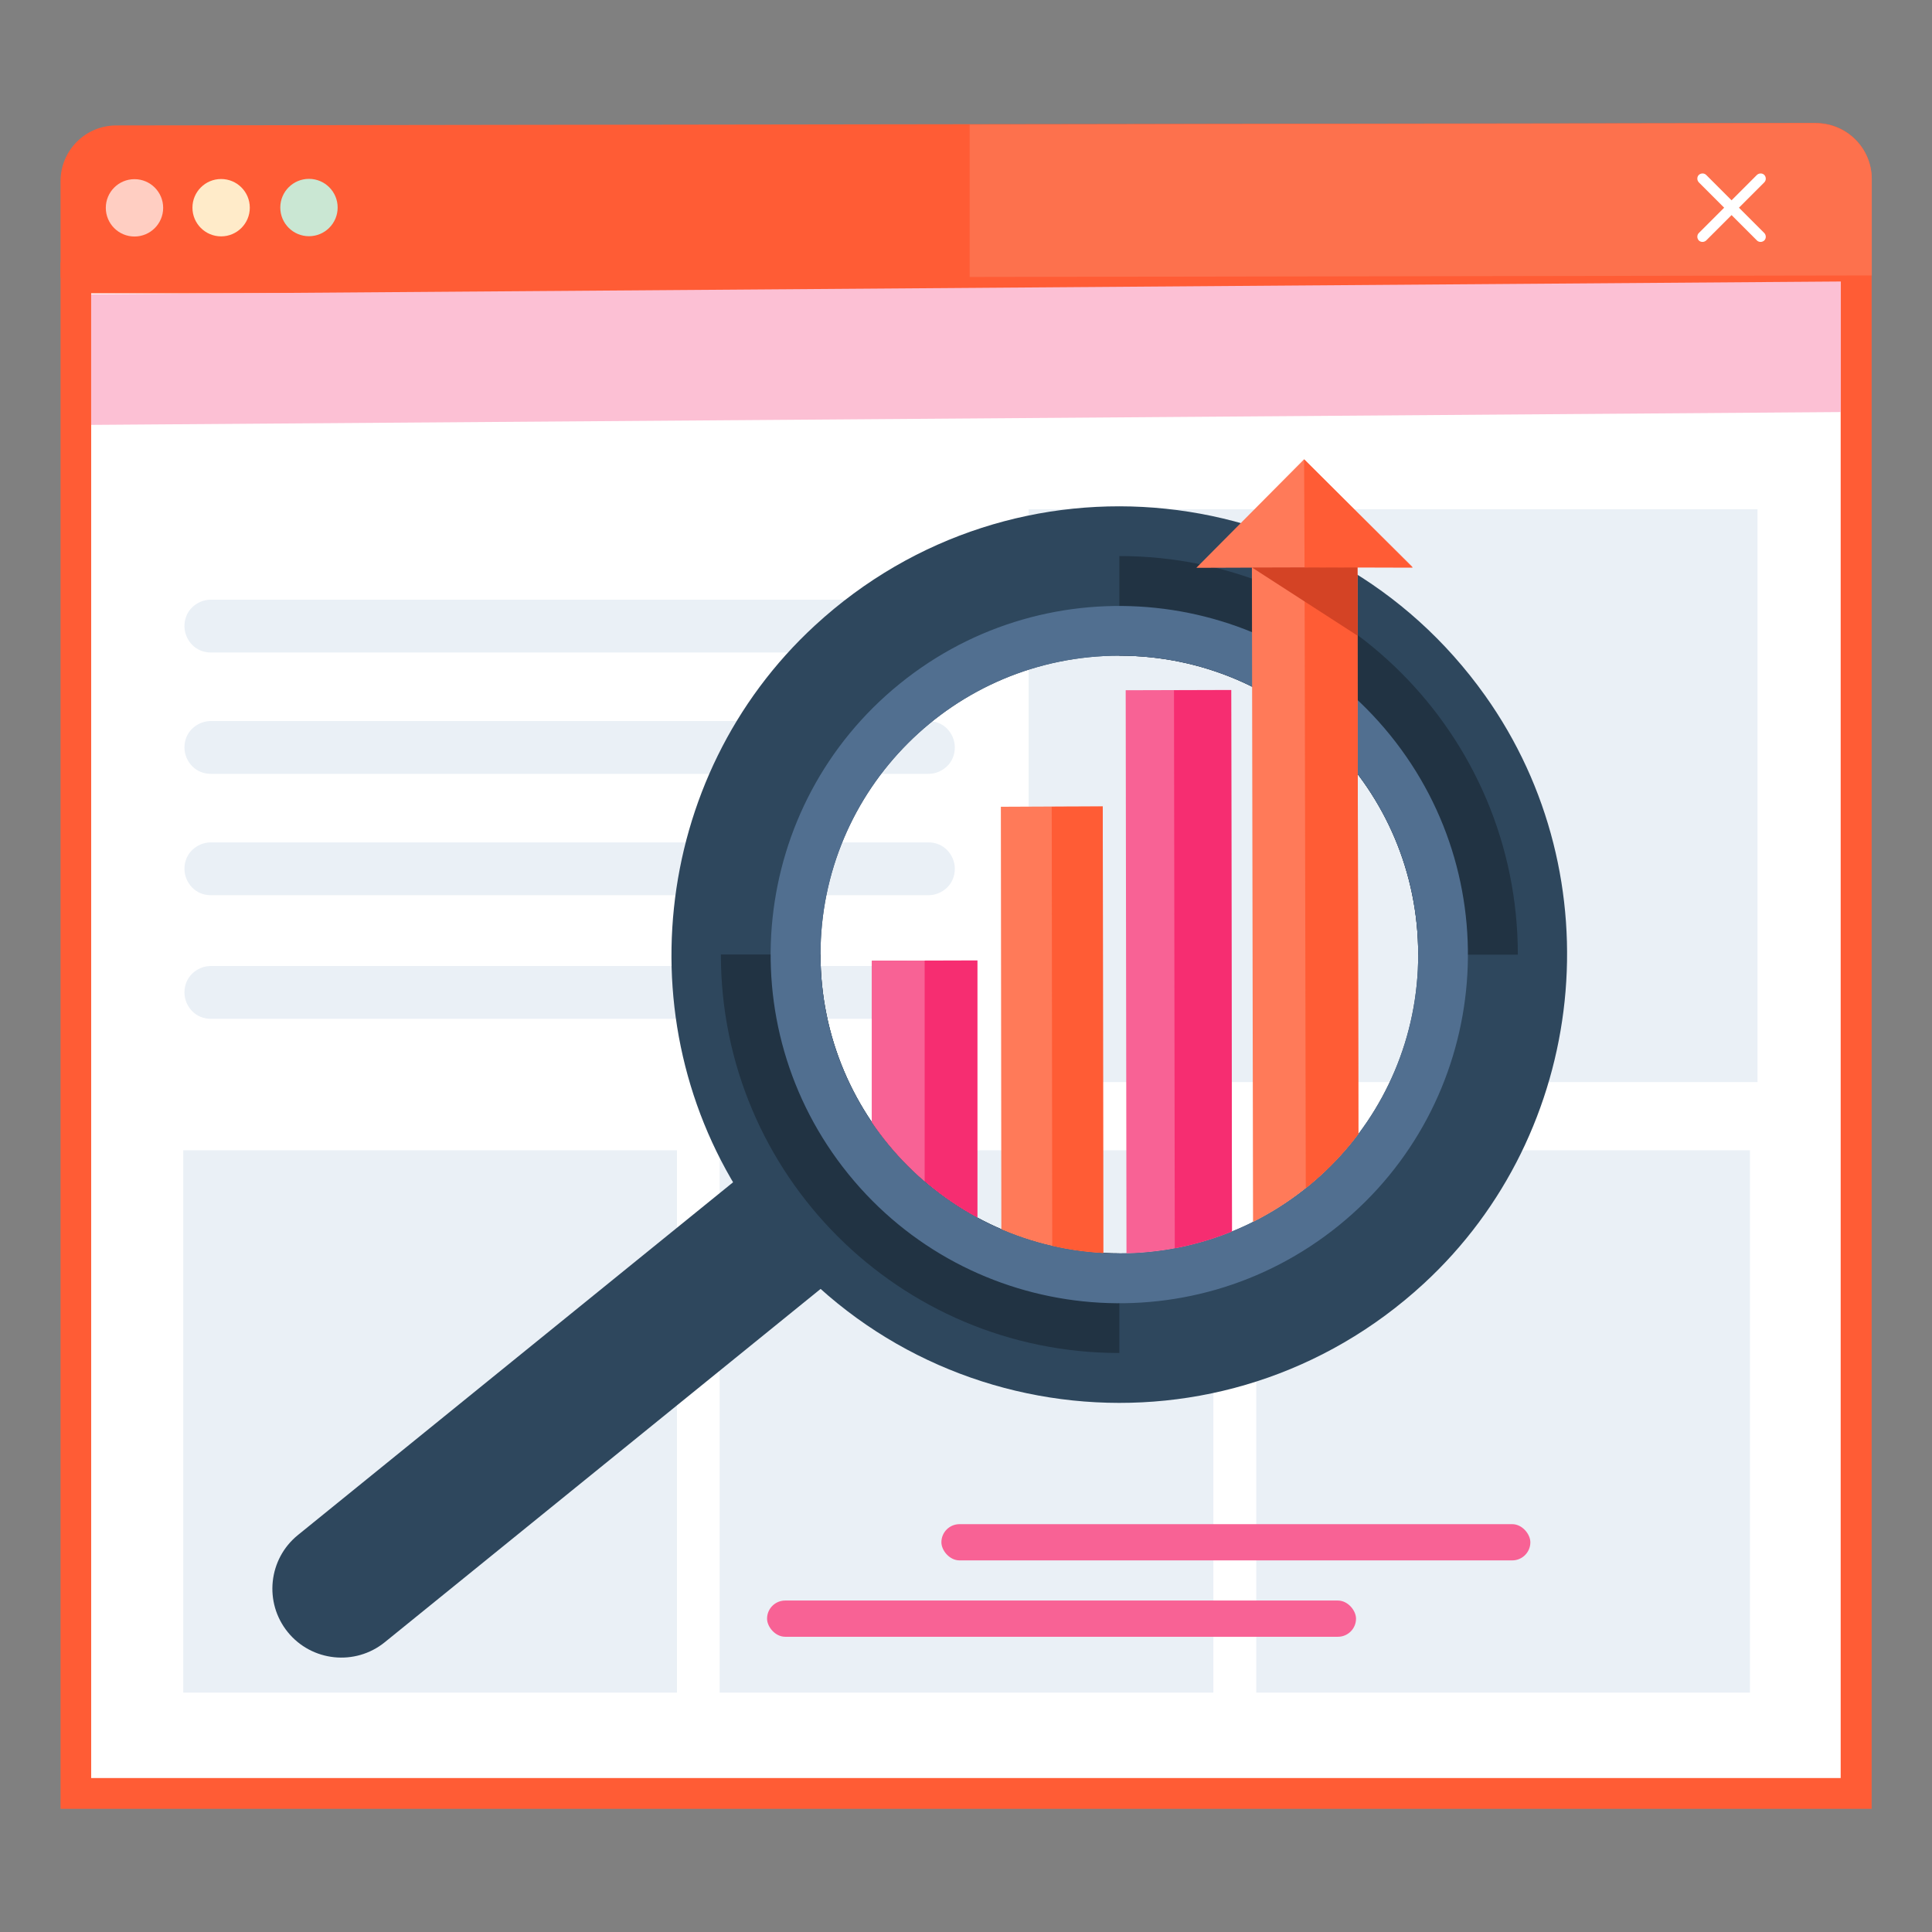 <?xml version="1.0" encoding="UTF-8"?>
<svg id="Layer_2" data-name="Layer 2" xmlns="http://www.w3.org/2000/svg" xmlns:xlink="http://www.w3.org/1999/xlink" viewBox="0 0 128 128">
  <rect x="0" y="0" width="128" height="128" fill="#808080" stroke="none"/>
  <defs>
    <style>
      .cls-1 {
        clip-path: url(#clippath);
      }

      .cls-2 {
        fill: none;
      }

      .cls-2, .cls-3, .cls-4, .cls-5, .cls-6, .cls-7, .cls-8, .cls-9, .cls-10, .cls-11, .cls-12, .cls-13, .cls-14, .cls-15, .cls-16, .cls-17 {
        stroke-width: 0px;
      }

      .cls-18 {
        clip-path: url(#clippath-1);
      }

      .cls-3 {
        fill: #f62d71;
      }

      .cls-4 {
        fill: #f86295;
      }

      .cls-5 {
        fill: #516f90;
      }

      .cls-6 {
        fill: #2e475d;
      }

      .cls-7 {
        fill: #213343;
      }

      .cls-8 {
        fill: #d44325;
      }

      .cls-9 {
        fill: #cae7d3;
      }

      .cls-10 {
        fill: #ff7a59;
      }

      .cls-11 {
        fill: #ff5c35;
      }

      .cls-12 {
        fill: #fff;
      }

      .cls-13 {
        fill: #ffebc9;
      }

      .cls-14 {
        fill: #ffcec2;
      }

      .cls-15 {
        fill: #fcc0d4;
      }

      .cls-16 {
        fill: #fd714d;
      }

      .cls-17 {
        fill: #eaf0f6;
      }
    </style>
    <clipPath id="clippath">
      <path class="cls-2" d="M100.56,63.24c0,14.58-11.82,26.4-26.4,26.4s-26.4-11.82-26.4-26.4c0-14.58,11.82-26.4,26.4-26.4,14.58,0,26.4,11.82,26.4,26.4ZM54.36,63.24c0,10.94,8.86,19.8,19.8,19.8,10.94,0,19.8-8.86,19.8-19.8,0-10.94-8.86-19.8-19.8-19.8-10.94,0-19.8,8.86-19.8,19.8Z"/>
    </clipPath>
    <clipPath id="clippath-1">
      <path class="cls-2" d="M54.36,63.24c0,10.94,8.86,19.8,19.8,19.8,10.94,0,19.8-8.86,19.8-19.8,0-10.94,5.57-33.95-5.36-33.95-10.94,0-34.24,23.01-34.24,33.95Z"/>
    </clipPath>
  </defs>
  <g>
    <g>
      <g>
        <g id="editor">
          <g>
            <path class="cls-11" d="M124,18.24l-119.99.16v-6.39c0-2.04,1.64-3.69,3.68-3.7l112.61-.16c2.04,0,3.7,1.65,3.7,3.69v6.39Z"/>
            <g>
              <rect class="cls-12" x="5.03" y="18.41" width="117.95" height="100.41"/>
              <rect class="cls-12" x="64.23" y="18.41" width="58.74" height="100.41"/>
              <rect class="cls-12" x="64.23" y="68.61" width="58.74" height="50.21"/>
              <path class="cls-11" d="M123.99,119.84H4.01V17.39h119.99v102.45ZM6.04,117.8h115.91V19.43H6.04v98.38Z"/>
            </g>
            <path class="cls-16" d="M120.3,8.16l-56.06.1v10.09l59.77-.1v-6.39c0-2.04-1.66-3.69-3.7-3.69Z"/>
          </g>
        </g>
        <path class="cls-12" d="M116.89,11.59h0c-.13-.13-.35-.13-.49,0l-1.68,1.68-1.68-1.68c-.13-.13-.35-.13-.49,0h0c-.13.13-.13.35,0,.49l1.68,1.68-1.68,1.68c-.13.13-.13.35,0,.49h0c.13.13.35.13.49,0l1.68-1.68,1.68,1.68c.13.13.35.13.49,0h0c.13-.13.13-.35,0-.49l-1.68-1.68,1.68-1.68c.13-.13.13-.35,0-.49Z"/>
      </g>
      <g>
        <circle class="cls-14" cx="8.91" cy="13.77" r="1.9"/>
        <circle class="cls-13" cx="14.65" cy="13.76" r="1.9"/>
        <circle class="cls-9" cx="20.47" cy="13.75" r="1.9"/>
      </g>
    </g>
    <polygon class="cls-15" points="121.96 27.3 6.04 28.15 6.04 19.5 121.96 18.65 121.96 27.3"/>
    <rect class="cls-17" x="68.15" y="33.74" width="48.29" height="37.95"/>
    <rect class="cls-17" x="12.14" y="76.21" width="32.71" height="35.93"/>
    <rect class="cls-17" x="47.68" y="76.21" width="32.71" height="35.93"/>
    <rect class="cls-17" x="83.23" y="76.21" width="32.71" height="35.93"/>
    <path class="cls-17" d="M13.97,43.23h9.33s38.21,0,38.21,0c.48,0,.92-.2,1.24-.51s.51-.75.51-1.24h0c0-.48-.2-.92-.51-1.24s-.75-.51-1.24-.51H23.3s-9.33,0-9.33,0c-.48,0-.92.2-1.24.51s-.51.75-.51,1.24h0c0,.48.2.92.51,1.24s.75.51,1.24.51Z"/>
    <path class="cls-17" d="M13.97,51.27h9.33s38.21,0,38.21,0c.48,0,.92-.2,1.24-.51s.51-.75.51-1.24h0c0-.48-.2-.92-.51-1.24s-.75-.51-1.24-.51H23.3s-9.33,0-9.33,0c-.48,0-.92.2-1.24.51s-.51.75-.51,1.24h0c0,.48.2.92.51,1.24s.75.51,1.24.51Z"/>
    <path class="cls-17" d="M13.97,59.31h9.33s38.21,0,38.21,0c.48,0,.92-.2,1.24-.51s.51-.75.51-1.24h0c0-.48-.2-.92-.51-1.24s-.75-.51-1.24-.51H23.3s-9.33,0-9.33,0c-.48,0-.92.2-1.24.51s-.51.75-.51,1.24h0c0,.48.2.92.51,1.24s.75.51,1.24.51Z"/>
    <path class="cls-17" d="M13.97,67.5h9.33s38.21,0,38.21,0c.48,0,.92-.2,1.24-.51s.51-.75.51-1.24h0c0-.48-.2-.92-.51-1.24s-.75-.51-1.24-.51H23.3s-9.33,0-9.33,0c-.48,0-.92.2-1.24.51s-.51.75-.51,1.24h0c0,.48.2.92.51,1.24s.75.51,1.24.51Z"/>
  </g>
  <rect class="cls-4" x="62.37" y="100.98" width="39.02" height="2.4" rx="1.2" ry="1.2"/>
  <rect class="cls-4" x="50.82" y="106.04" width="39.02" height="2.4" rx="1.2" ry="1.2"/>
  <g>
    <g>
      <path class="cls-6" d="M36.93,69.75h.88c2.28,0,4.13,1.85,4.13,4.13v38.41c0,2.52-2.05,4.57-4.57,4.57h0c-2.52,0-4.57-2.05-4.57-4.57v-38.41c0-2.28,1.85-4.13,4.13-4.13Z" transform="translate(86.31 5.51) rotate(50.97)"/>
      <path class="cls-6" d="M98.39,46.08c-10.41-14.64-31.19-16.81-44.4-4.64-10.89,10.03-12.66,26.9-4.07,38.97,10.41,14.64,31.19,16.81,44.4,4.64,10.89-10.03,12.66-26.9,4.07-38.97ZM74.16,83.04c-10.94,0-19.8-8.86-19.8-19.8s8.86-19.8,19.8-19.8,19.8,8.86,19.8,19.8-8.86,19.8-19.8,19.8Z"/>
      <g class="cls-1">
        <g>
          <rect class="cls-7" x="74.16" y="33.55" width="29.7" height="29.7"/>
          <rect class="cls-7" x="44.46" y="63.24" width="29.7" height="29.7"/>
        </g>
      </g>
      <path class="cls-5" d="M92.1,48.7c-8.03-9.91-22.58-11.43-32.49-3.4s-11.43,22.58-3.4,32.49c8.03,9.91,22.58,11.43,32.49,3.4,9.91-8.03,11.43-22.58,3.4-32.49ZM74.16,83.04c-10.94,0-19.8-8.86-19.8-19.8s8.86-19.8,19.8-19.8,19.8,8.86,19.8,19.8-8.86,19.8-19.8,19.8Z"/>
    </g>
    <g class="cls-18">
      <g>
        <polygon class="cls-4" points="81.63 88.3 74.64 88.32 74.58 45.73 81.57 45.71 81.63 88.3"/>
        <polygon class="cls-10" points="73.1 88.3 66.35 88.32 66.31 53.45 73.06 53.42 73.1 88.3"/>
        <polygon class="cls-3" points="64.76 88.29 57.77 88.32 57.77 63.65 64.76 63.63 64.76 88.29"/>
        <polygon class="cls-4" points="61.26 88.31 57.77 88.32 57.77 63.65 61.26 63.64 61.26 88.31"/>
        <polygon class="cls-11" points="73.1 88.31 69.72 88.32 69.68 53.45 73.06 53.44 73.1 88.31"/>
        <polygon class="cls-3" points="81.63 88.31 77.84 88.32 77.78 45.73 81.57 45.72 81.63 88.31"/>
        <g>
          <g>
            <g>
              <polygon class="cls-10" points="83.03 88.32 90.02 88.29 89.93 36.72 82.94 36.74 83.03 88.32"/>
              <polygon class="cls-11" points="86.53 88.31 90.02 88.29 89.93 36.72 86.43 36.73 86.53 88.31"/>
              <polygon class="cls-10" points="93.59 37.57 86.4 30.43 79.26 37.62 93.59 37.57"/>
            </g>
            <polygon class="cls-8" points="82.95 37.6 89.93 37.58 89.95 42.12 82.95 37.6"/>
          </g>
          <polygon class="cls-11" points="93.59 37.61 86.4 30.43 86.43 37.59 93.59 37.61"/>
        </g>
      </g>
    </g>
  </g>
</svg>